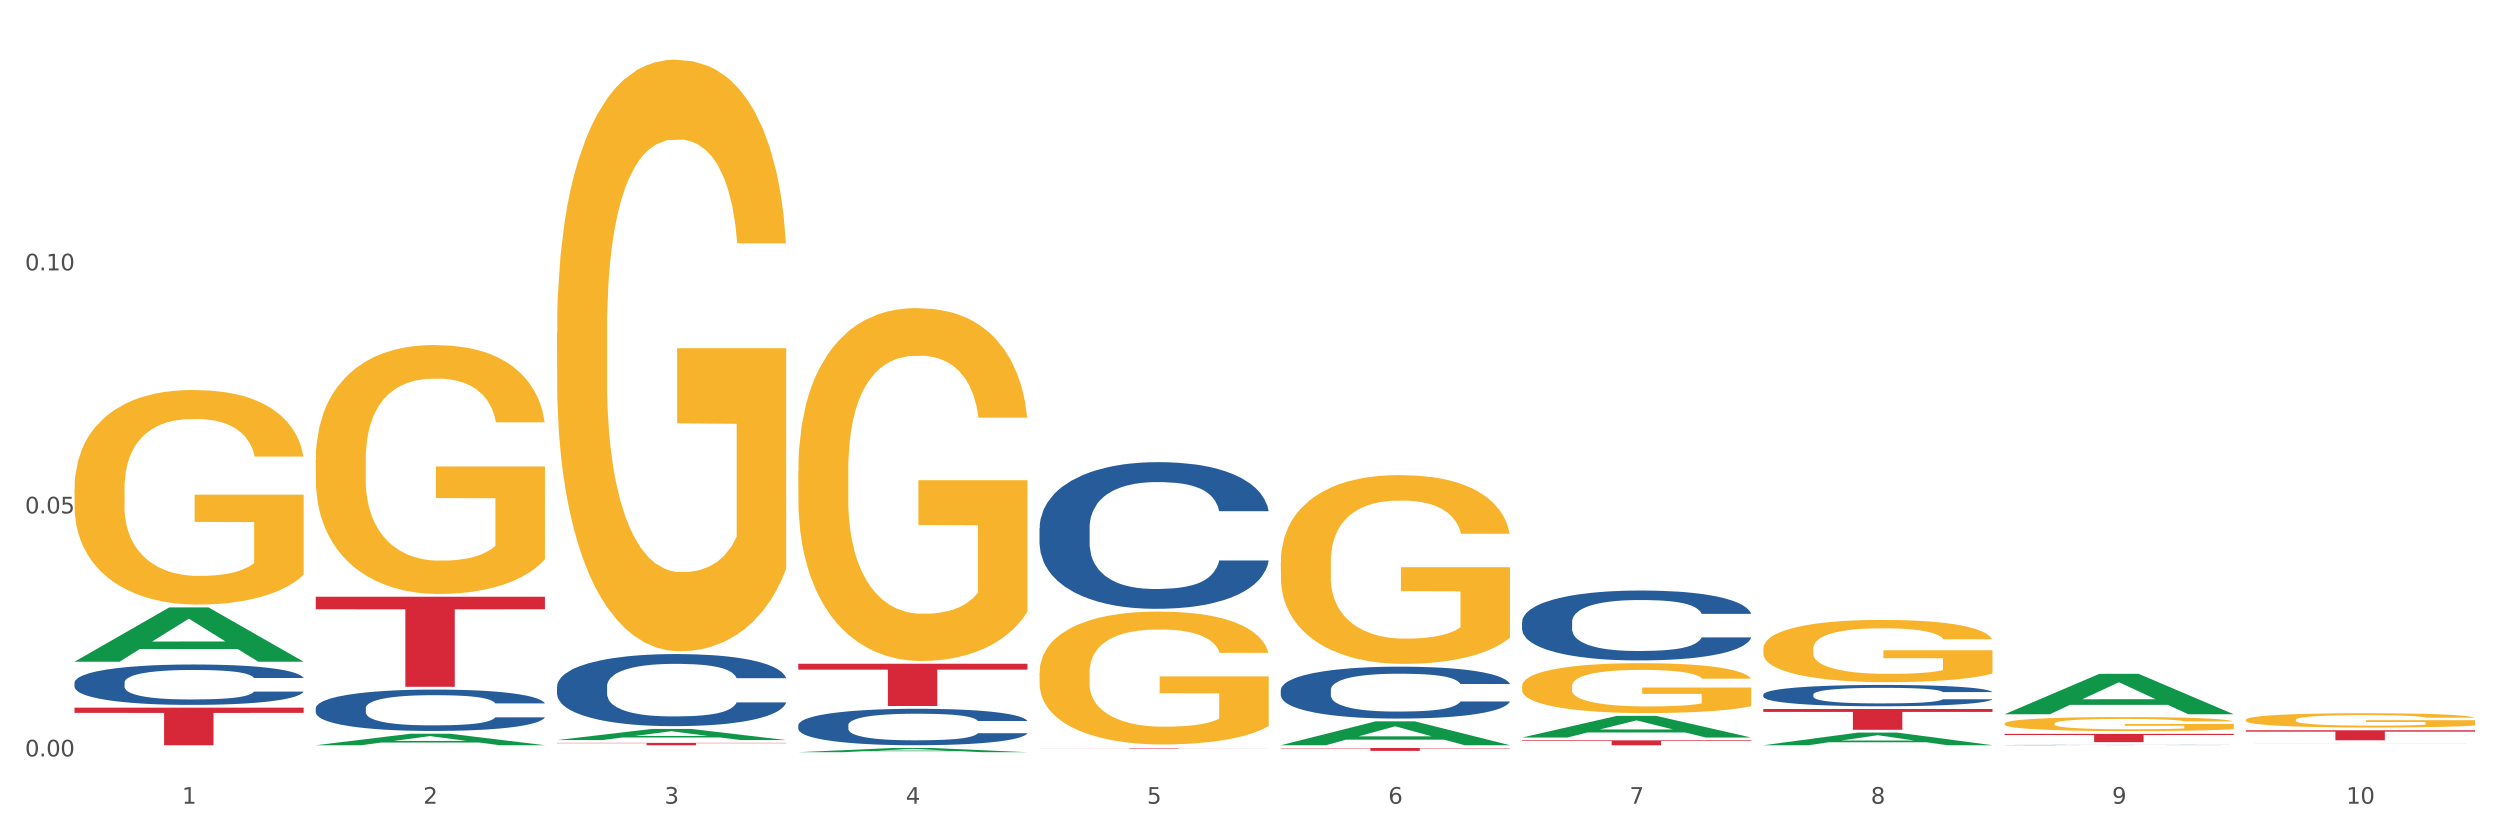 <?xml version="1.0" encoding="utf-8" standalone="no"?>
<!DOCTYPE svg PUBLIC "-//W3C//DTD SVG 1.1//EN"
  "http://www.w3.org/Graphics/SVG/1.1/DTD/svg11.dtd">
<svg xmlns:xlink="http://www.w3.org/1999/xlink" width="1080pt" height="360pt" viewBox="0 0 1080 360" xmlns="http://www.w3.org/2000/svg" version="1.1">
 <rect x="0" y="0" width="1080" height="360" fill="#333333" stroke="none"/>
 <defs>
  <style type="text/css">*{stroke-linejoin: round; stroke-linecap: butt}</style>
 </defs>
 <g id="figure_1">
  <g id="patch_1">
   <path d="M 0 360 
L 1080 360 
L 1080 0 
L 0 0 
z
" style="fill: #ffffff; stroke: #ffffff; stroke-linejoin: miter"/>
  </g>
  <g id="axes_1">
   <g id="matplotlib.axis_1">
    <g id="xtick_1">
     <g id="text_1">
      <!-- 1 -->
      <g style="fill: #4d4d4d" transform="translate(78.627 347.204) scale(0.096 -0.096)">
       <defs>
        <path id="DejaVuSans-31" d="M 794 531 
L 1825 531 
L 1825 4091 
L 703 3866 
L 703 4441 
L 1819 4666 
L 2450 4666 
L 2450 531 
L 3481 531 
L 3481 0 
L 794 0 
L 794 531 
z
" transform="scale(0.016)"/>
       </defs>
       <use xlink:href="#DejaVuSans-31"/>
      </g>
     </g>
    </g>
    <g id="xtick_2">
     <g id="text_2">
      <!-- 2 -->
      <g style="fill: #4d4d4d" transform="translate(182.851 347.204) scale(0.096 -0.096)">
       <defs>
        <path id="DejaVuSans-32" d="M 1228 531 
L 3431 531 
L 3431 0 
L 469 0 
L 469 531 
Q 828 903 1448 1529 
Q 2069 2156 2228 2338 
Q 2531 2678 2651 2914 
Q 2772 3150 2772 3378 
Q 2772 3750 2511 3984 
Q 2250 4219 1831 4219 
Q 1534 4219 1204 4116 
Q 875 4013 500 3803 
L 500 4441 
Q 881 4594 1212 4672 
Q 1544 4750 1819 4750 
Q 2544 4750 2975 4387 
Q 3406 4025 3406 3419 
Q 3406 3131 3298 2873 
Q 3191 2616 2906 2266 
Q 2828 2175 2409 1742 
Q 1991 1309 1228 531 
z
" transform="scale(0.016)"/>
       </defs>
       <use xlink:href="#DejaVuSans-32"/>
      </g>
     </g>
    </g>
    <g id="xtick_3">
     <g id="text_3">
      <!-- 3 -->
      <g style="fill: #4d4d4d" transform="translate(287.074 347.204) scale(0.096 -0.096)">
       <defs>
        <path id="DejaVuSans-33" d="M 2597 2516 
Q 3050 2419 3304 2112 
Q 3559 1806 3559 1356 
Q 3559 666 3084 287 
Q 2609 -91 1734 -91 
Q 1441 -91 1130 -33 
Q 819 25 488 141 
L 488 750 
Q 750 597 1062 519 
Q 1375 441 1716 441 
Q 2309 441 2620 675 
Q 2931 909 2931 1356 
Q 2931 1769 2642 2001 
Q 2353 2234 1838 2234 
L 1294 2234 
L 1294 2753 
L 1863 2753 
Q 2328 2753 2575 2939 
Q 2822 3125 2822 3475 
Q 2822 3834 2567 4026 
Q 2313 4219 1838 4219 
Q 1578 4219 1281 4162 
Q 984 4106 628 3988 
L 628 4550 
Q 988 4650 1302 4700 
Q 1616 4750 1894 4750 
Q 2613 4750 3031 4423 
Q 3450 4097 3450 3541 
Q 3450 3153 3228 2886 
Q 3006 2619 2597 2516 
z
" transform="scale(0.016)"/>
       </defs>
       <use xlink:href="#DejaVuSans-33"/>
      </g>
     </g>
    </g>
    <g id="xtick_4">
     <g id="text_4">
      <!-- 4 -->
      <g style="fill: #4d4d4d" transform="translate(391.298 347.204) scale(0.096 -0.096)">
       <defs>
        <path id="DejaVuSans-34" d="M 2419 4116 
L 825 1625 
L 2419 1625 
L 2419 4116 
z
M 2253 4666 
L 3047 4666 
L 3047 1625 
L 3713 1625 
L 3713 1100 
L 3047 1100 
L 3047 0 
L 2419 0 
L 2419 1100 
L 313 1100 
L 313 1709 
L 2253 4666 
z
" transform="scale(0.016)"/>
       </defs>
       <use xlink:href="#DejaVuSans-34"/>
      </g>
     </g>
    </g>
    <g id="xtick_5">
     <g id="text_5">
      <!-- 5 -->
      <g style="fill: #4d4d4d" transform="translate(495.522 347.204) scale(0.096 -0.096)">
       <defs>
        <path id="DejaVuSans-35" d="M 691 4666 
L 3169 4666 
L 3169 4134 
L 1269 4134 
L 1269 2991 
Q 1406 3038 1543 3061 
Q 1681 3084 1819 3084 
Q 2600 3084 3056 2656 
Q 3513 2228 3513 1497 
Q 3513 744 3044 326 
Q 2575 -91 1722 -91 
Q 1428 -91 1123 -41 
Q 819 9 494 109 
L 494 744 
Q 775 591 1075 516 
Q 1375 441 1709 441 
Q 2250 441 2565 725 
Q 2881 1009 2881 1497 
Q 2881 1984 2565 2268 
Q 2250 2553 1709 2553 
Q 1456 2553 1204 2497 
Q 953 2441 691 2322 
L 691 4666 
z
" transform="scale(0.016)"/>
       </defs>
       <use xlink:href="#DejaVuSans-35"/>
      </g>
     </g>
    </g>
    <g id="xtick_6">
     <g id="text_6">
      <!-- 6 -->
      <g style="fill: #4d4d4d" transform="translate(599.745 347.204) scale(0.096 -0.096)">
       <defs>
        <path id="DejaVuSans-36" d="M 2113 2584 
Q 1688 2584 1439 2293 
Q 1191 2003 1191 1497 
Q 1191 994 1439 701 
Q 1688 409 2113 409 
Q 2538 409 2786 701 
Q 3034 994 3034 1497 
Q 3034 2003 2786 2293 
Q 2538 2584 2113 2584 
z
M 3366 4563 
L 3366 3988 
Q 3128 4100 2886 4159 
Q 2644 4219 2406 4219 
Q 1781 4219 1451 3797 
Q 1122 3375 1075 2522 
Q 1259 2794 1537 2939 
Q 1816 3084 2150 3084 
Q 2853 3084 3261 2657 
Q 3669 2231 3669 1497 
Q 3669 778 3244 343 
Q 2819 -91 2113 -91 
Q 1303 -91 875 529 
Q 447 1150 447 2328 
Q 447 3434 972 4092 
Q 1497 4750 2381 4750 
Q 2619 4750 2861 4703 
Q 3103 4656 3366 4563 
z
" transform="scale(0.016)"/>
       </defs>
       <use xlink:href="#DejaVuSans-36"/>
      </g>
     </g>
    </g>
    <g id="xtick_7">
     <g id="text_7">
      <!-- 7 -->
      <g style="fill: #4d4d4d" transform="translate(703.969 347.204) scale(0.096 -0.096)">
       <defs>
        <path id="DejaVuSans-37" d="M 525 4666 
L 3525 4666 
L 3525 4397 
L 1831 0 
L 1172 0 
L 2766 4134 
L 525 4134 
L 525 4666 
z
" transform="scale(0.016)"/>
       </defs>
       <use xlink:href="#DejaVuSans-37"/>
      </g>
     </g>
    </g>
    <g id="xtick_8">
     <g id="text_8">
      <!-- 8 -->
      <g style="fill: #4d4d4d" transform="translate(808.193 347.204) scale(0.096 -0.096)">
       <defs>
        <path id="DejaVuSans-38" d="M 2034 2216 
Q 1584 2216 1326 1975 
Q 1069 1734 1069 1313 
Q 1069 891 1326 650 
Q 1584 409 2034 409 
Q 2484 409 2743 651 
Q 3003 894 3003 1313 
Q 3003 1734 2745 1975 
Q 2488 2216 2034 2216 
z
M 1403 2484 
Q 997 2584 770 2862 
Q 544 3141 544 3541 
Q 544 4100 942 4425 
Q 1341 4750 2034 4750 
Q 2731 4750 3128 4425 
Q 3525 4100 3525 3541 
Q 3525 3141 3298 2862 
Q 3072 2584 2669 2484 
Q 3125 2378 3379 2068 
Q 3634 1759 3634 1313 
Q 3634 634 3220 271 
Q 2806 -91 2034 -91 
Q 1263 -91 848 271 
Q 434 634 434 1313 
Q 434 1759 690 2068 
Q 947 2378 1403 2484 
z
M 1172 3481 
Q 1172 3119 1398 2916 
Q 1625 2713 2034 2713 
Q 2441 2713 2670 2916 
Q 2900 3119 2900 3481 
Q 2900 3844 2670 4047 
Q 2441 4250 2034 4250 
Q 1625 4250 1398 4047 
Q 1172 3844 1172 3481 
z
" transform="scale(0.016)"/>
       </defs>
       <use xlink:href="#DejaVuSans-38"/>
      </g>
     </g>
    </g>
    <g id="xtick_9">
     <g id="text_9">
      <!-- 9 -->
      <g style="fill: #4d4d4d" transform="translate(912.416 347.204) scale(0.096 -0.096)">
       <defs>
        <path id="DejaVuSans-39" d="M 703 97 
L 703 672 
Q 941 559 1184 500 
Q 1428 441 1663 441 
Q 2288 441 2617 861 
Q 2947 1281 2994 2138 
Q 2813 1869 2534 1725 
Q 2256 1581 1919 1581 
Q 1219 1581 811 2004 
Q 403 2428 403 3163 
Q 403 3881 828 4315 
Q 1253 4750 1959 4750 
Q 2769 4750 3195 4129 
Q 3622 3509 3622 2328 
Q 3622 1225 3098 567 
Q 2575 -91 1691 -91 
Q 1453 -91 1209 -44 
Q 966 3 703 97 
z
M 1959 2075 
Q 2384 2075 2632 2365 
Q 2881 2656 2881 3163 
Q 2881 3666 2632 3958 
Q 2384 4250 1959 4250 
Q 1534 4250 1286 3958 
Q 1038 3666 1038 3163 
Q 1038 2656 1286 2365 
Q 1534 2075 1959 2075 
z
" transform="scale(0.016)"/>
       </defs>
       <use xlink:href="#DejaVuSans-39"/>
      </g>
     </g>
    </g>
    <g id="xtick_10">
     <g id="text_10">
      <!-- 10 -->
      <g style="fill: #4d4d4d" transform="translate(1013.586 347.204) scale(0.096 -0.096)">
       <defs>
        <path id="DejaVuSans-30" d="M 2034 4250 
Q 1547 4250 1301 3770 
Q 1056 3291 1056 2328 
Q 1056 1369 1301 889 
Q 1547 409 2034 409 
Q 2525 409 2770 889 
Q 3016 1369 3016 2328 
Q 3016 3291 2770 3770 
Q 2525 4250 2034 4250 
z
M 2034 4750 
Q 2819 4750 3233 4129 
Q 3647 3509 3647 2328 
Q 3647 1150 3233 529 
Q 2819 -91 2034 -91 
Q 1250 -91 836 529 
Q 422 1150 422 2328 
Q 422 3509 836 4129 
Q 1250 4750 2034 4750 
z
" transform="scale(0.016)"/>
       </defs>
       <use xlink:href="#DejaVuSans-31"/>
       <use xlink:href="#DejaVuSans-30" transform="translate(63.623 0)"/>
      </g>
     </g>
    </g>
    <g id="xtick_11"/>
    <g id="xtick_12"/>
    <g id="xtick_13"/>
    <g id="xtick_14"/>
    <g id="xtick_15"/>
    <g id="xtick_16"/>
    <g id="xtick_17"/>
    <g id="xtick_18"/>
    <g id="xtick_19"/>
   </g>
   <g id="matplotlib.axis_2">
    <g id="ytick_1">
     <g id="text_11">
      <!-- 0.00 -->
      <g style="fill: #4d4d4d" transform="translate(10.8 326.778) scale(0.096 -0.096)">
       <defs>
        <path id="DejaVuSans-2e" d="M 684 794 
L 1344 794 
L 1344 0 
L 684 0 
L 684 794 
z
" transform="scale(0.016)"/>
       </defs>
       <use xlink:href="#DejaVuSans-30"/>
       <use xlink:href="#DejaVuSans-2e" transform="translate(63.623 0)"/>
       <use xlink:href="#DejaVuSans-30" transform="translate(95.41 0)"/>
       <use xlink:href="#DejaVuSans-30" transform="translate(159.033 0)"/>
      </g>
     </g>
    </g>
    <g id="ytick_2">
     <g id="text_12">
      <!-- 0.05 -->
      <g style="fill: #4d4d4d" transform="translate(10.8 221.791) scale(0.096 -0.096)">
       <use xlink:href="#DejaVuSans-30"/>
       <use xlink:href="#DejaVuSans-2e" transform="translate(63.623 0)"/>
       <use xlink:href="#DejaVuSans-30" transform="translate(95.41 0)"/>
       <use xlink:href="#DejaVuSans-35" transform="translate(159.033 0)"/>
      </g>
     </g>
    </g>
    <g id="ytick_3">
     <g id="text_13">
      <!-- 0.10 -->
      <g style="fill: #4d4d4d" transform="translate(10.8 116.804) scale(0.096 -0.096)">
       <use xlink:href="#DejaVuSans-30"/>
       <use xlink:href="#DejaVuSans-2e" transform="translate(63.623 0)"/>
       <use xlink:href="#DejaVuSans-31" transform="translate(95.41 0)"/>
       <use xlink:href="#DejaVuSans-30" transform="translate(159.033 0)"/>
      </g>
     </g>
    </g>
    <g id="ytick_4"/>
    <g id="ytick_5"/>
    <g id="ytick_6"/>
   </g>
   <g id="PolyCollection_1">
    <path d="M 32.175 285.825 
L 32.277 285.803 
L 73.107 262.404 
L 90.051 262.382 
L 131.187 285.87 
L 111.589 285.87 
L 102.709 280.4 
L 60.552 280.4 
L 60.246 280.488 
L 51.671 285.87 
L 32.175 285.87 
L 32.175 285.825 
L 65.86 277.136 
L 97.401 277.114 
L 81.783 267.389 
L 81.579 267.344 
L 81.375 267.411 
L 65.758 277.114 
L 65.86 277.136 
L 32.175 285.825 
z
" clip-path="url(#pa0b768bb69)" style="fill: #109648"/>
    <path d="M 761.74 306.299 
L 860.753 306.299 
L 860.753 307.547 
L 821.805 307.556 
L 821.805 315.285 
L 800.454 315.285 
L 800.454 307.556 
L 761.74 307.547 
L 761.74 306.307 
L 761.74 306.299 
z
" clip-path="url(#pa0b768bb69)" style="fill: #d62839"/>
    <path d="M 657.517 319.812 
L 756.529 319.812 
L 756.529 320.108 
L 717.581 320.11 
L 717.581 321.941 
L 696.23 321.941 
L 696.23 320.11 
L 657.517 320.108 
L 657.517 319.814 
L 657.517 319.812 
z
" clip-path="url(#pa0b768bb69)" style="fill: #d62839"/>
    <path d="M 553.293 323.13 
L 652.306 323.13 
L 652.306 323.303 
L 613.358 323.304 
L 613.358 324.372 
L 592.006 324.372 
L 592.006 323.304 
L 553.293 323.303 
L 553.293 323.132 
L 553.293 323.13 
z
" clip-path="url(#pa0b768bb69)" style="fill: #d62839"/>
    <path d="M 449.069 323.13 
L 548.082 323.13 
L 548.082 323.158 
L 509.134 323.159 
L 509.134 323.331 
L 487.783 323.331 
L 487.783 323.159 
L 449.069 323.158 
L 449.069 323.131 
L 449.069 323.13 
z
" clip-path="url(#pa0b768bb69)" style="fill: #d62839"/>
    <path d="M 344.846 286.743 
L 443.858 286.743 
L 443.858 289.281 
L 404.91 289.298 
L 404.91 305.006 
L 383.559 305.006 
L 383.559 289.298 
L 344.846 289.281 
L 344.846 286.76 
L 344.846 286.743 
z
" clip-path="url(#pa0b768bb69)" style="fill: #d62839"/>
    <path d="M 240.622 320.908 
L 339.635 320.908 
L 339.635 321.052 
L 300.687 321.053 
L 300.687 321.941 
L 279.336 321.941 
L 279.336 321.053 
L 240.622 321.052 
L 240.622 320.909 
L 240.622 320.908 
z
" clip-path="url(#pa0b768bb69)" style="fill: #d62839"/>
    <path d="M 136.399 257.794 
L 235.411 257.794 
L 235.411 263.201 
L 196.463 263.238 
L 196.463 296.702 
L 175.112 296.702 
L 175.112 263.238 
L 136.399 263.201 
L 136.399 257.831 
L 136.399 257.794 
z
" clip-path="url(#pa0b768bb69)" style="fill: #d62839"/>
    <path d="M 32.175 305.708 
L 131.187 305.708 
L 131.187 307.964 
L 92.239 307.979 
L 92.239 321.941 
L 70.888 321.941 
L 70.888 307.979 
L 32.175 307.964 
L 32.175 305.723 
L 32.175 305.708 
z
" clip-path="url(#pa0b768bb69)" style="fill: #d62839"/>
    <path d="M 32.175 211.319 
L 32.292 211.234 
L 32.292 208.186 
L 32.526 205.561 
L 33.695 199.21 
L 35.448 193.96 
L 36.734 191.166 
L 38.02 188.88 
L 39.54 186.594 
L 41.41 184.223 
L 44.8 180.751 
L 46.904 178.973 
L 49.476 177.11 
L 54.152 174.4 
L 57.542 172.876 
L 61.049 171.606 
L 66.777 170.082 
L 70.517 169.405 
L 74.492 168.897 
L 79.285 168.558 
L 82.909 168.473 
L 90.858 168.727 
L 97.638 169.489 
L 100.911 170.082 
L 105.119 171.098 
L 107.34 171.776 
L 110.964 173.13 
L 114.705 174.909 
L 117.277 176.433 
L 121.134 179.312 
L 124.057 182.191 
L 126.745 185.747 
L 128.148 188.203 
L 129.2 190.489 
L 130.135 193.114 
L 131.071 197.263 
L 110.029 197.263 
L 109.211 194.299 
L 107.925 191.505 
L 106.054 188.795 
L 104.418 187.102 
L 101.612 184.985 
L 99.041 183.63 
L 96.352 182.614 
L 93.079 181.767 
L 90.507 181.344 
L 86.883 181.005 
L 79.752 181.09 
L 74.96 181.767 
L 71.686 182.614 
L 69.582 183.376 
L 67.712 184.223 
L 65.608 185.408 
L 63.153 187.186 
L 61.399 188.795 
L 59.646 190.827 
L 58.243 192.86 
L 56.957 195.231 
L 55.905 197.771 
L 55.087 200.396 
L 54.386 203.613 
L 53.801 208.948 
L 53.801 220.549 
L 54.035 223.174 
L 54.619 226.645 
L 55.321 229.27 
L 56.49 232.403 
L 57.542 234.52 
L 59.529 237.568 
L 61.75 240.109 
L 63.504 241.717 
L 65.257 243.072 
L 68.296 244.935 
L 71.686 246.459 
L 74.609 247.391 
L 78.583 248.237 
L 81.272 248.576 
L 83.61 248.746 
L 89.338 248.746 
L 93.429 248.491 
L 97.988 247.899 
L 101.495 247.137 
L 104.418 246.205 
L 107.691 244.681 
L 109.795 243.242 
L 109.795 225.544 
L 84.078 225.46 
L 84.078 213.69 
L 131.187 213.69 
L 131.187 248.237 
L 129.2 250.016 
L 126.979 251.624 
L 124.641 253.064 
L 121.134 254.842 
L 116.926 256.536 
L 113.185 257.721 
L 109.211 258.737 
L 104.535 259.669 
L 98.456 260.515 
L 94.715 260.854 
L 90.039 261.108 
L 84.545 261.193 
L 79.752 261.023 
L 75.076 260.6 
L 70.167 259.838 
L 65.374 258.737 
L 61.75 257.636 
L 58.126 256.282 
L 54.269 254.503 
L 51.229 252.81 
L 48.891 251.286 
L 46.32 249.338 
L 43.514 246.798 
L 41.41 244.512 
L 39.54 242.141 
L 37.552 239.093 
L 36.15 236.468 
L 34.747 233.165 
L 33.928 230.71 
L 32.993 226.899 
L 32.292 221.565 
L 32.175 211.319 
z
" clip-path="url(#pa0b768bb69)" style="fill: #f7b32b"/>
    <path d="M 136.399 305.925 
L 136.516 305.909 
L 136.516 305.452 
L 136.867 304.831 
L 138.154 303.688 
L 139.793 302.823 
L 142.602 301.811 
L 144.123 301.386 
L 146.113 300.912 
L 150.209 300.145 
L 154.89 299.492 
L 158.167 299.133 
L 160.625 298.904 
L 166.126 298.496 
L 169.286 298.316 
L 172.563 298.169 
L 175.372 298.071 
L 180.053 297.957 
L 183.798 297.908 
L 188.129 297.892 
L 191.757 297.908 
L 196.555 297.973 
L 203.577 298.169 
L 206.269 298.284 
L 209.897 298.48 
L 213.642 298.741 
L 216.685 299.002 
L 220.196 299.378 
L 223.824 299.868 
L 227.336 300.488 
L 229.793 301.059 
L 231.783 301.664 
L 233.538 302.398 
L 234.826 303.198 
L 235.411 303.868 
L 213.993 303.868 
L 213.408 303.264 
L 212.238 302.611 
L 211.068 302.17 
L 209.78 301.811 
L 207.791 301.402 
L 206.035 301.141 
L 203.109 300.831 
L 200.417 300.635 
L 198.194 300.521 
L 195.502 300.423 
L 189.767 300.325 
L 185.671 300.325 
L 183.096 300.357 
L 179.936 300.439 
L 177.244 300.553 
L 174.084 300.749 
L 171.626 300.961 
L 169.169 301.239 
L 167.764 301.435 
L 165.658 301.794 
L 164.253 302.088 
L 162.381 302.594 
L 161.327 302.953 
L 159.455 303.884 
L 158.635 304.57 
L 158.284 305.043 
L 158.05 305.566 
L 158.05 308.113 
L 158.752 309.256 
L 159.338 309.746 
L 160.274 310.301 
L 162.029 311.019 
L 164.604 311.721 
L 167.296 312.228 
L 169.52 312.538 
L 171.626 312.766 
L 173.733 312.946 
L 176.308 313.109 
L 178.415 313.207 
L 181.575 313.305 
L 185.32 313.354 
L 188.246 313.354 
L 194.214 313.273 
L 196.906 313.191 
L 199.481 313.077 
L 202.29 312.897 
L 204.514 312.701 
L 205.801 312.554 
L 207.908 312.244 
L 209.546 311.917 
L 210.951 311.542 
L 211.887 311.215 
L 212.94 310.725 
L 213.759 310.17 
L 213.993 309.876 
L 235.411 309.876 
L 234.943 310.464 
L 234.124 311.036 
L 232.485 311.803 
L 231.198 312.244 
L 229.208 312.783 
L 227.102 313.24 
L 224.176 313.746 
L 221.484 314.122 
L 218.675 314.448 
L 215.632 314.742 
L 210.131 315.15 
L 208.142 315.265 
L 203.928 315.461 
L 200.651 315.575 
L 195.853 315.689 
L 190.937 315.754 
L 185.788 315.771 
L 181.223 315.738 
L 176.191 315.64 
L 173.031 315.542 
L 169.52 315.395 
L 165.424 315.167 
L 161.561 314.889 
L 157.933 314.562 
L 154.539 314.187 
L 151.379 313.762 
L 147.283 313.06 
L 144.24 312.375 
L 142.016 311.738 
L 140.495 311.199 
L 138.973 310.513 
L 138.154 310.04 
L 136.867 308.897 
L 136.399 307.835 
L 136.399 305.925 
z
" clip-path="url(#pa0b768bb69)" style="fill: #255c99"/>
    <path d="M 240.622 296.552 
L 240.739 296.524 
L 240.739 295.727 
L 241.09 294.646 
L 242.378 292.655 
L 244.016 291.148 
L 246.825 289.384 
L 248.347 288.645 
L 250.336 287.82 
L 254.432 286.483 
L 259.114 285.345 
L 262.391 284.72 
L 264.849 284.321 
L 270.349 283.61 
L 273.509 283.297 
L 276.786 283.041 
L 279.595 282.871 
L 284.277 282.672 
L 288.022 282.586 
L 292.352 282.558 
L 295.98 282.586 
L 300.779 282.7 
L 307.801 283.041 
L 310.493 283.24 
L 314.121 283.582 
L 317.866 284.037 
L 320.909 284.492 
L 324.42 285.146 
L 328.048 286 
L 331.559 287.08 
L 334.017 288.076 
L 336.007 289.128 
L 337.762 290.408 
L 339.049 291.802 
L 339.635 292.968 
L 318.217 292.968 
L 317.632 291.916 
L 316.462 290.778 
L 315.291 290.01 
L 314.004 289.384 
L 312.014 288.673 
L 310.259 288.218 
L 307.333 287.678 
L 304.641 287.336 
L 302.417 287.137 
L 299.725 286.967 
L 293.991 286.796 
L 289.894 286.796 
L 287.32 286.853 
L 284.16 286.995 
L 281.468 287.194 
L 278.308 287.535 
L 275.85 287.905 
L 273.392 288.389 
L 271.988 288.73 
L 269.881 289.356 
L 268.477 289.868 
L 266.604 290.75 
L 265.551 291.375 
L 263.678 292.997 
L 262.859 294.191 
L 262.508 295.016 
L 262.274 295.926 
L 262.274 300.364 
L 262.976 302.355 
L 263.561 303.208 
L 264.498 304.175 
L 266.253 305.427 
L 268.828 306.65 
L 271.52 307.531 
L 273.743 308.072 
L 275.85 308.47 
L 277.957 308.783 
L 280.532 309.067 
L 282.638 309.238 
L 285.798 309.409 
L 289.543 309.494 
L 292.469 309.494 
L 298.438 309.352 
L 301.13 309.21 
L 303.705 309.01 
L 306.513 308.698 
L 308.737 308.356 
L 310.025 308.1 
L 312.131 307.56 
L 313.77 306.991 
L 315.174 306.337 
L 316.11 305.768 
L 317.164 304.915 
L 317.983 303.947 
L 318.217 303.435 
L 339.635 303.435 
L 339.167 304.459 
L 338.347 305.455 
L 336.709 306.792 
L 335.421 307.56 
L 333.432 308.498 
L 331.325 309.295 
L 328.399 310.177 
L 325.707 310.831 
L 322.899 311.4 
L 319.856 311.912 
L 314.355 312.623 
L 312.365 312.822 
L 308.152 313.163 
L 304.875 313.362 
L 300.077 313.561 
L 295.161 313.675 
L 290.011 313.704 
L 285.447 313.647 
L 280.414 313.476 
L 277.254 313.305 
L 273.743 313.049 
L 269.647 312.651 
L 265.785 312.168 
L 262.157 311.599 
L 258.763 310.945 
L 255.603 310.205 
L 251.507 308.982 
L 248.464 307.787 
L 246.24 306.678 
L 244.718 305.739 
L 243.197 304.545 
L 242.378 303.72 
L 241.09 301.729 
L 240.622 299.88 
L 240.622 296.552 
z
" clip-path="url(#pa0b768bb69)" style="fill: #255c99"/>
    <path d="M 344.846 313.27 
L 344.963 313.256 
L 344.963 312.853 
L 345.314 312.307 
L 346.601 311.3 
L 348.24 310.538 
L 351.049 309.647 
L 352.57 309.273 
L 354.56 308.856 
L 358.656 308.18 
L 363.338 307.605 
L 366.615 307.288 
L 369.072 307.087 
L 374.573 306.728 
L 377.733 306.569 
L 381.01 306.44 
L 383.819 306.354 
L 388.5 306.253 
L 392.245 306.21 
L 396.576 306.195 
L 400.204 306.21 
L 405.002 306.267 
L 412.025 306.44 
L 414.716 306.541 
L 418.344 306.713 
L 422.09 306.943 
L 425.133 307.173 
L 428.644 307.504 
L 432.272 307.935 
L 435.783 308.482 
L 438.241 308.985 
L 440.23 309.517 
L 441.986 310.164 
L 443.273 310.869 
L 443.858 311.458 
L 422.441 311.458 
L 421.856 310.926 
L 420.685 310.351 
L 419.515 309.963 
L 418.227 309.647 
L 416.238 309.287 
L 414.482 309.057 
L 411.556 308.784 
L 408.865 308.611 
L 406.641 308.511 
L 403.949 308.424 
L 398.214 308.338 
L 394.118 308.338 
L 391.543 308.367 
L 388.383 308.439 
L 385.691 308.539 
L 382.531 308.712 
L 380.074 308.899 
L 377.616 309.143 
L 376.211 309.316 
L 374.105 309.632 
L 372.7 309.891 
L 370.828 310.337 
L 369.775 310.653 
L 367.902 311.473 
L 367.083 312.077 
L 366.732 312.494 
L 366.498 312.954 
L 366.498 315.197 
L 367.2 316.204 
L 367.785 316.635 
L 368.721 317.124 
L 370.477 317.757 
L 373.052 318.375 
L 375.743 318.821 
L 377.967 319.094 
L 380.074 319.295 
L 382.18 319.453 
L 384.755 319.597 
L 386.862 319.683 
L 390.022 319.77 
L 393.767 319.813 
L 396.693 319.813 
L 402.662 319.741 
L 405.353 319.669 
L 407.928 319.568 
L 410.737 319.41 
L 412.961 319.238 
L 414.248 319.108 
L 416.355 318.835 
L 417.993 318.547 
L 419.398 318.217 
L 420.334 317.929 
L 421.387 317.498 
L 422.207 317.009 
L 422.441 316.75 
L 443.858 316.75 
L 443.39 317.268 
L 442.571 317.771 
L 440.932 318.447 
L 439.645 318.835 
L 437.655 319.31 
L 435.549 319.712 
L 432.623 320.158 
L 429.931 320.489 
L 427.122 320.776 
L 424.079 321.035 
L 418.579 321.395 
L 416.589 321.495 
L 412.376 321.668 
L 409.099 321.768 
L 404.3 321.869 
L 399.385 321.927 
L 394.235 321.941 
L 389.671 321.912 
L 384.638 321.826 
L 381.478 321.74 
L 377.967 321.61 
L 373.871 321.409 
L 370.009 321.164 
L 366.38 320.877 
L 362.986 320.546 
L 359.826 320.172 
L 355.73 319.554 
L 352.687 318.95 
L 350.464 318.389 
L 348.942 317.915 
L 347.421 317.311 
L 346.601 316.894 
L 345.314 315.887 
L 344.846 314.953 
L 344.846 313.27 
z
" clip-path="url(#pa0b768bb69)" style="fill: #255c99"/>
    <path d="M 865.964 317.038 
L 964.976 317.038 
L 964.976 317.532 
L 926.028 317.536 
L 926.028 320.596 
L 904.677 320.596 
L 904.677 317.536 
L 865.964 317.532 
L 865.964 317.041 
L 865.964 317.038 
z
" clip-path="url(#pa0b768bb69)" style="fill: #d62839"/>
    <path d="M 449.069 228.117 
L 449.187 228.059 
L 449.187 226.439 
L 449.538 224.24 
L 450.825 220.189 
L 452.464 217.122 
L 455.272 213.534 
L 456.794 212.03 
L 458.783 210.352 
L 462.88 207.632 
L 467.561 205.317 
L 470.838 204.044 
L 473.296 203.234 
L 478.797 201.787 
L 481.957 201.151 
L 485.234 200.63 
L 488.042 200.283 
L 492.724 199.878 
L 496.469 199.704 
L 500.799 199.646 
L 504.427 199.704 
L 509.226 199.935 
L 516.248 200.63 
L 518.94 201.035 
L 522.568 201.729 
L 526.313 202.655 
L 529.356 203.581 
L 532.867 204.912 
L 536.495 206.648 
L 540.006 208.847 
L 542.464 210.872 
L 544.454 213.013 
L 546.209 215.617 
L 547.497 218.453 
L 548.082 220.826 
L 526.664 220.826 
L 526.079 218.684 
L 524.909 216.37 
L 523.738 214.807 
L 522.451 213.534 
L 520.461 212.088 
L 518.706 211.162 
L 515.78 210.062 
L 513.088 209.368 
L 510.864 208.963 
L 508.173 208.616 
L 502.438 208.268 
L 498.342 208.268 
L 495.767 208.384 
L 492.607 208.673 
L 489.915 209.078 
L 486.755 209.773 
L 484.297 210.525 
L 481.84 211.509 
L 480.435 212.203 
L 478.328 213.476 
L 476.924 214.518 
L 475.051 216.312 
L 473.998 217.585 
L 472.126 220.883 
L 471.306 223.314 
L 470.955 224.992 
L 470.721 226.844 
L 470.721 235.871 
L 471.423 239.922 
L 472.009 241.658 
L 472.945 243.625 
L 474.7 246.171 
L 477.275 248.66 
L 479.967 250.454 
L 482.191 251.553 
L 484.297 252.363 
L 486.404 253 
L 488.979 253.579 
L 491.085 253.926 
L 494.245 254.273 
L 497.991 254.447 
L 500.916 254.447 
L 506.885 254.157 
L 509.577 253.868 
L 512.152 253.463 
L 514.961 252.826 
L 517.184 252.132 
L 518.472 251.611 
L 520.578 250.512 
L 522.217 249.354 
L 523.621 248.023 
L 524.558 246.866 
L 525.611 245.13 
L 526.43 243.162 
L 526.664 242.121 
L 548.082 242.121 
L 547.614 244.204 
L 546.795 246.229 
L 545.156 248.949 
L 543.869 250.512 
L 541.879 252.421 
L 539.772 254.041 
L 536.846 255.835 
L 534.155 257.166 
L 531.346 258.324 
L 528.303 259.365 
L 522.802 260.812 
L 520.813 261.217 
L 516.599 261.911 
L 513.322 262.317 
L 508.524 262.722 
L 503.608 262.953 
L 498.459 263.011 
L 493.894 262.895 
L 488.862 262.548 
L 485.702 262.201 
L 482.191 261.68 
L 478.094 260.87 
L 474.232 259.886 
L 470.604 258.729 
L 467.21 257.398 
L 464.05 255.893 
L 459.954 253.405 
L 456.911 250.974 
L 454.687 248.718 
L 453.166 246.808 
L 451.644 244.378 
L 450.825 242.699 
L 449.538 238.649 
L 449.069 234.887 
L 449.069 228.117 
z
" clip-path="url(#pa0b768bb69)" style="fill: #255c99"/>
    <path d="M 657.517 268.678 
L 657.634 268.65 
L 657.634 267.878 
L 657.985 266.83 
L 659.272 264.899 
L 660.911 263.438 
L 663.72 261.728 
L 665.241 261.011 
L 667.231 260.211 
L 671.327 258.915 
L 676.008 257.811 
L 679.285 257.205 
L 681.743 256.818 
L 687.244 256.129 
L 690.404 255.826 
L 693.681 255.577 
L 696.49 255.412 
L 701.171 255.219 
L 704.916 255.136 
L 709.247 255.109 
L 712.875 255.136 
L 717.673 255.246 
L 724.695 255.577 
L 727.387 255.77 
L 731.015 256.101 
L 734.76 256.543 
L 737.803 256.984 
L 741.314 257.618 
L 744.943 258.446 
L 748.454 259.494 
L 750.911 260.459 
L 752.901 261.479 
L 754.657 262.72 
L 755.944 264.072 
L 756.529 265.203 
L 735.112 265.203 
L 734.526 264.182 
L 733.356 263.079 
L 732.186 262.334 
L 730.898 261.728 
L 728.909 261.038 
L 727.153 260.597 
L 724.227 260.073 
L 721.535 259.742 
L 719.312 259.549 
L 716.62 259.383 
L 710.885 259.218 
L 706.789 259.218 
L 704.214 259.273 
L 701.054 259.411 
L 698.362 259.604 
L 695.202 259.935 
L 692.745 260.293 
L 690.287 260.762 
L 688.882 261.093 
L 686.776 261.7 
L 685.371 262.196 
L 683.499 263.051 
L 682.445 263.658 
L 680.573 265.23 
L 679.754 266.389 
L 679.402 267.188 
L 679.168 268.071 
L 679.168 272.373 
L 679.871 274.304 
L 680.456 275.131 
L 681.392 276.069 
L 683.148 277.282 
L 685.722 278.468 
L 688.414 279.323 
L 690.638 279.847 
L 692.745 280.233 
L 694.851 280.537 
L 697.426 280.813 
L 699.533 280.978 
L 702.693 281.143 
L 706.438 281.226 
L 709.364 281.226 
L 715.332 281.088 
L 718.024 280.95 
L 720.599 280.757 
L 723.408 280.454 
L 725.632 280.123 
L 726.919 279.875 
L 729.026 279.351 
L 730.664 278.799 
L 732.069 278.165 
L 733.005 277.613 
L 734.058 276.786 
L 734.877 275.848 
L 735.112 275.352 
L 756.529 275.352 
L 756.061 276.345 
L 755.242 277.31 
L 753.603 278.606 
L 752.316 279.351 
L 750.326 280.261 
L 748.22 281.033 
L 745.294 281.888 
L 742.602 282.522 
L 739.793 283.074 
L 736.75 283.57 
L 731.249 284.26 
L 729.26 284.453 
L 725.046 284.784 
L 721.769 284.977 
L 716.971 285.17 
L 712.055 285.28 
L 706.906 285.308 
L 702.341 285.253 
L 697.309 285.087 
L 694.149 284.922 
L 690.638 284.674 
L 686.542 284.287 
L 682.679 283.819 
L 679.051 283.267 
L 675.657 282.633 
L 672.497 281.916 
L 668.401 280.73 
L 665.358 279.571 
L 663.134 278.496 
L 661.613 277.586 
L 660.091 276.427 
L 659.272 275.628 
L 657.985 273.697 
L 657.517 271.904 
L 657.517 268.678 
z
" clip-path="url(#pa0b768bb69)" style="fill: #255c99"/>
    <path d="M 761.74 300.034 
L 761.857 300.026 
L 761.857 299.79 
L 762.208 299.47 
L 763.496 298.881 
L 765.134 298.435 
L 767.943 297.913 
L 769.465 297.694 
L 771.454 297.45 
L 775.551 297.055 
L 780.232 296.718 
L 783.509 296.533 
L 785.967 296.415 
L 791.467 296.205 
L 794.627 296.112 
L 797.904 296.036 
L 800.713 295.986 
L 805.395 295.927 
L 809.14 295.902 
L 813.47 295.893 
L 817.098 295.902 
L 821.897 295.935 
L 828.919 296.036 
L 831.611 296.095 
L 835.239 296.196 
L 838.984 296.331 
L 842.027 296.466 
L 845.538 296.659 
L 849.166 296.912 
L 852.677 297.232 
L 855.135 297.526 
L 857.125 297.837 
L 858.88 298.216 
L 860.168 298.629 
L 860.753 298.974 
L 839.335 298.974 
L 838.75 298.662 
L 837.58 298.326 
L 836.409 298.098 
L 835.122 297.913 
L 833.132 297.703 
L 831.377 297.568 
L 828.451 297.408 
L 825.759 297.307 
L 823.535 297.248 
L 820.843 297.198 
L 815.109 297.147 
L 811.012 297.147 
L 808.438 297.164 
L 805.278 297.206 
L 802.586 297.265 
L 799.426 297.366 
L 796.968 297.476 
L 794.51 297.619 
L 793.106 297.72 
L 790.999 297.905 
L 789.595 298.056 
L 787.722 298.317 
L 786.669 298.502 
L 784.796 298.982 
L 783.977 299.336 
L 783.626 299.58 
L 783.392 299.849 
L 783.392 301.162 
L 784.094 301.751 
L 784.679 302.004 
L 785.616 302.29 
L 787.371 302.66 
L 789.946 303.022 
L 792.638 303.283 
L 794.862 303.443 
L 796.968 303.561 
L 799.075 303.653 
L 801.65 303.737 
L 803.756 303.788 
L 806.916 303.838 
L 810.661 303.864 
L 813.587 303.864 
L 819.556 303.821 
L 822.248 303.779 
L 824.823 303.72 
L 827.632 303.628 
L 829.855 303.527 
L 831.143 303.451 
L 833.249 303.291 
L 834.888 303.123 
L 836.292 302.929 
L 837.229 302.761 
L 838.282 302.508 
L 839.101 302.222 
L 839.335 302.071 
L 860.753 302.071 
L 860.285 302.374 
L 859.465 302.668 
L 857.827 303.064 
L 856.539 303.291 
L 854.55 303.569 
L 852.443 303.805 
L 849.517 304.066 
L 846.825 304.259 
L 844.017 304.427 
L 840.974 304.579 
L 835.473 304.789 
L 833.483 304.848 
L 829.27 304.949 
L 825.993 305.008 
L 821.195 305.067 
L 816.279 305.101 
L 811.13 305.109 
L 806.565 305.092 
L 801.533 305.042 
L 798.373 304.991 
L 794.862 304.916 
L 790.765 304.798 
L 786.903 304.655 
L 783.275 304.486 
L 779.881 304.293 
L 776.721 304.074 
L 772.625 303.712 
L 769.582 303.359 
L 767.358 303.03 
L 765.837 302.753 
L 764.315 302.399 
L 763.496 302.155 
L 762.208 301.566 
L 761.74 301.019 
L 761.74 300.034 
z
" clip-path="url(#pa0b768bb69)" style="fill: #255c99"/>
    <path d="M 865.964 321.855 
L 866.081 321.855 
L 866.081 321.851 
L 866.432 321.846 
L 867.719 321.836 
L 869.358 321.828 
L 872.167 321.819 
L 873.688 321.816 
L 875.678 321.812 
L 879.774 321.805 
L 884.456 321.799 
L 887.733 321.796 
L 890.19 321.794 
L 895.691 321.791 
L 898.851 321.789 
L 902.128 321.788 
L 904.937 321.787 
L 909.618 321.786 
L 913.364 321.785 
L 917.694 321.785 
L 921.322 321.785 
L 926.12 321.786 
L 933.143 321.788 
L 935.834 321.789 
L 939.463 321.79 
L 943.208 321.793 
L 946.251 321.795 
L 949.762 321.798 
L 953.39 321.802 
L 956.901 321.808 
L 959.359 321.813 
L 961.348 321.818 
L 963.104 321.825 
L 964.391 321.831 
L 964.976 321.837 
L 943.559 321.837 
L 942.974 321.832 
L 941.803 321.826 
L 940.633 321.823 
L 939.346 321.819 
L 937.356 321.816 
L 935.6 321.814 
L 932.674 321.811 
L 929.983 321.809 
L 927.759 321.808 
L 925.067 321.807 
L 919.332 321.806 
L 915.236 321.806 
L 912.661 321.807 
L 909.501 321.807 
L 906.81 321.808 
L 903.65 321.81 
L 901.192 321.812 
L 898.734 321.814 
L 897.33 321.816 
L 895.223 321.819 
L 893.819 321.822 
L 891.946 321.826 
L 890.893 321.829 
L 889.02 321.837 
L 888.201 321.843 
L 887.85 321.848 
L 887.616 321.852 
L 887.616 321.874 
L 888.318 321.884 
L 888.903 321.888 
L 889.839 321.893 
L 891.595 321.9 
L 894.17 321.906 
L 896.861 321.91 
L 899.085 321.913 
L 901.192 321.915 
L 903.298 321.916 
L 905.873 321.918 
L 907.98 321.919 
L 911.14 321.919 
L 914.885 321.92 
L 917.811 321.92 
L 923.78 321.919 
L 926.472 321.918 
L 929.046 321.917 
L 931.855 321.916 
L 934.079 321.914 
L 935.366 321.913 
L 937.473 321.91 
L 939.111 321.907 
L 940.516 321.904 
L 941.452 321.901 
L 942.505 321.897 
L 943.325 321.892 
L 943.559 321.89 
L 964.976 321.89 
L 964.508 321.895 
L 963.689 321.9 
L 962.05 321.906 
L 960.763 321.91 
L 958.773 321.915 
L 956.667 321.919 
L 953.741 321.923 
L 951.049 321.927 
L 948.24 321.929 
L 945.197 321.932 
L 939.697 321.936 
L 937.707 321.937 
L 933.494 321.938 
L 930.217 321.939 
L 925.418 321.94 
L 920.503 321.941 
L 915.353 321.941 
L 910.789 321.941 
L 905.756 321.94 
L 902.596 321.939 
L 899.085 321.938 
L 894.989 321.936 
L 891.127 321.933 
L 887.499 321.93 
L 884.105 321.927 
L 880.945 321.923 
L 876.848 321.917 
L 873.805 321.911 
L 871.582 321.906 
L 870.06 321.901 
L 868.539 321.895 
L 867.719 321.891 
L 866.432 321.881 
L 865.964 321.872 
L 865.964 321.855 
z
" clip-path="url(#pa0b768bb69)" style="fill: #255c99"/>
    <path d="M 970.188 310.967 
L 970.304 310.961 
L 970.304 310.758 
L 970.538 310.583 
L 971.707 310.159 
L 973.461 309.809 
L 974.747 309.623 
L 976.032 309.47 
L 977.552 309.318 
L 979.422 309.159 
L 982.813 308.928 
L 984.917 308.809 
L 987.488 308.685 
L 992.164 308.504 
L 995.554 308.403 
L 999.061 308.318 
L 1004.789 308.216 
L 1008.53 308.171 
L 1012.505 308.137 
L 1017.297 308.114 
L 1020.921 308.109 
L 1028.87 308.126 
L 1035.65 308.177 
L 1038.923 308.216 
L 1043.132 308.284 
L 1045.353 308.329 
L 1048.977 308.419 
L 1052.717 308.538 
L 1055.289 308.64 
L 1059.147 308.832 
L 1062.069 309.024 
L 1064.758 309.261 
L 1066.161 309.425 
L 1067.213 309.577 
L 1068.148 309.753 
L 1069.083 310.029 
L 1048.041 310.029 
L 1047.223 309.832 
L 1045.937 309.645 
L 1044.067 309.465 
L 1042.43 309.352 
L 1039.625 309.21 
L 1037.053 309.12 
L 1034.364 309.052 
L 1031.091 308.996 
L 1028.52 308.967 
L 1024.896 308.945 
L 1017.765 308.95 
L 1012.972 308.996 
L 1009.699 309.052 
L 1007.595 309.103 
L 1005.724 309.159 
L 1003.62 309.239 
L 1001.165 309.357 
L 999.412 309.465 
L 997.659 309.6 
L 996.256 309.736 
L 994.97 309.894 
L 993.918 310.063 
L 993.1 310.238 
L 992.398 310.453 
L 991.814 310.809 
L 991.814 311.583 
L 992.047 311.758 
L 992.632 311.99 
L 993.333 312.165 
L 994.502 312.374 
L 995.554 312.515 
L 997.542 312.718 
L 999.763 312.888 
L 1001.516 312.995 
L 1003.27 313.085 
L 1006.309 313.21 
L 1009.699 313.311 
L 1012.621 313.374 
L 1016.596 313.43 
L 1019.285 313.453 
L 1021.623 313.464 
L 1027.351 313.464 
L 1031.442 313.447 
L 1036.001 313.407 
L 1039.508 313.357 
L 1042.43 313.294 
L 1045.704 313.193 
L 1047.808 313.097 
L 1047.808 311.916 
L 1022.09 311.91 
L 1022.09 311.125 
L 1069.2 311.125 
L 1069.2 313.43 
L 1067.213 313.549 
L 1064.992 313.656 
L 1062.654 313.752 
L 1059.147 313.871 
L 1054.938 313.984 
L 1051.198 314.063 
L 1047.223 314.13 
L 1042.547 314.193 
L 1036.469 314.249 
L 1032.728 314.272 
L 1028.052 314.289 
L 1022.558 314.294 
L 1017.765 314.283 
L 1013.089 314.255 
L 1008.179 314.204 
L 1003.387 314.13 
L 999.763 314.057 
L 996.139 313.967 
L 992.281 313.848 
L 989.242 313.735 
L 986.904 313.633 
L 984.332 313.503 
L 981.527 313.334 
L 979.422 313.181 
L 977.552 313.023 
L 975.565 312.82 
L 974.162 312.645 
L 972.759 312.425 
L 971.941 312.261 
L 971.006 312.006 
L 970.304 311.651 
L 970.188 310.967 
z
" clip-path="url(#pa0b768bb69)" style="fill: #f7b32b"/>
    <path d="M 865.964 312.577 
L 866.081 312.571 
L 866.081 312.371 
L 866.315 312.199 
L 867.484 311.783 
L 869.237 311.438 
L 870.523 311.255 
L 871.809 311.105 
L 873.329 310.955 
L 875.199 310.8 
L 878.589 310.572 
L 880.693 310.455 
L 883.265 310.333 
L 887.941 310.155 
L 891.331 310.055 
L 894.838 309.972 
L 900.566 309.872 
L 904.306 309.828 
L 908.281 309.794 
L 913.074 309.772 
L 916.698 309.766 
L 924.647 309.783 
L 931.427 309.833 
L 934.7 309.872 
L 938.908 309.939 
L 941.129 309.983 
L 944.753 310.072 
L 948.494 310.189 
L 951.066 310.289 
L 954.923 310.477 
L 957.846 310.666 
L 960.534 310.9 
L 961.937 311.061 
L 962.989 311.211 
L 963.924 311.383 
L 964.859 311.655 
L 943.818 311.655 
L 943 311.461 
L 941.714 311.277 
L 939.843 311.1 
L 938.207 310.988 
L 935.401 310.85 
L 932.829 310.761 
L 930.141 310.694 
L 926.868 310.639 
L 924.296 310.611 
L 920.672 310.589 
L 913.541 310.594 
L 908.749 310.639 
L 905.475 310.694 
L 903.371 310.744 
L 901.501 310.8 
L 899.397 310.877 
L 896.942 310.994 
L 895.188 311.1 
L 893.435 311.233 
L 892.032 311.366 
L 890.746 311.522 
L 889.694 311.688 
L 888.876 311.86 
L 888.175 312.072 
L 887.59 312.421 
L 887.59 313.182 
L 887.824 313.355 
L 888.408 313.582 
L 889.11 313.755 
L 890.279 313.96 
L 891.331 314.099 
L 893.318 314.299 
L 895.539 314.465 
L 897.293 314.571 
L 899.046 314.66 
L 902.085 314.782 
L 905.475 314.882 
L 908.398 314.943 
L 912.372 314.999 
L 915.061 315.021 
L 917.399 315.032 
L 923.127 315.032 
L 927.218 315.015 
L 931.777 314.976 
L 935.284 314.926 
L 938.207 314.865 
L 941.48 314.765 
L 943.584 314.671 
L 943.584 313.51 
L 917.867 313.505 
L 917.867 312.733 
L 964.976 312.733 
L 964.976 314.999 
L 962.989 315.115 
L 960.768 315.221 
L 958.43 315.315 
L 954.923 315.432 
L 950.715 315.543 
L 946.974 315.621 
L 943 315.687 
L 938.324 315.749 
L 932.245 315.804 
L 928.504 315.826 
L 923.828 315.843 
L 918.334 315.849 
L 913.541 315.837 
L 908.865 315.81 
L 903.956 315.76 
L 899.163 315.687 
L 895.539 315.615 
L 891.915 315.526 
L 888.058 315.41 
L 885.018 315.299 
L 882.68 315.199 
L 880.109 315.071 
L 877.303 314.904 
L 875.199 314.754 
L 873.329 314.599 
L 871.341 314.399 
L 869.938 314.227 
L 868.536 314.01 
L 867.717 313.849 
L 866.782 313.599 
L 866.081 313.249 
L 865.964 312.577 
z
" clip-path="url(#pa0b768bb69)" style="fill: #f7b32b"/>
    <path d="M 761.74 280.236 
L 761.857 280.211 
L 761.857 279.327 
L 762.091 278.565 
L 763.26 276.723 
L 765.013 275.2 
L 766.299 274.389 
L 767.585 273.726 
L 769.105 273.063 
L 770.975 272.375 
L 774.365 271.368 
L 776.469 270.852 
L 779.041 270.312 
L 783.717 269.526 
L 787.107 269.083 
L 790.614 268.715 
L 796.342 268.273 
L 800.083 268.076 
L 804.057 267.929 
L 808.85 267.831 
L 812.474 267.806 
L 820.423 267.88 
L 827.203 268.101 
L 830.476 268.273 
L 834.685 268.568 
L 836.906 268.764 
L 840.529 269.157 
L 844.27 269.673 
L 846.842 270.115 
L 850.7 270.95 
L 853.622 271.785 
L 856.311 272.817 
L 857.713 273.53 
L 858.766 274.193 
L 859.701 274.954 
L 860.636 276.158 
L 839.594 276.158 
L 838.776 275.298 
L 837.49 274.488 
L 835.62 273.702 
L 833.983 273.21 
L 831.178 272.596 
L 828.606 272.203 
L 825.917 271.908 
L 822.644 271.663 
L 820.072 271.54 
L 816.448 271.442 
L 809.318 271.466 
L 804.525 271.663 
L 801.252 271.908 
L 799.148 272.129 
L 797.277 272.375 
L 795.173 272.719 
L 792.718 273.235 
L 790.965 273.702 
L 789.211 274.291 
L 787.809 274.881 
L 786.523 275.568 
L 785.471 276.305 
L 784.652 277.067 
L 783.951 278 
L 783.366 279.548 
L 783.366 282.913 
L 783.6 283.675 
L 784.185 284.682 
L 784.886 285.443 
L 786.055 286.352 
L 787.107 286.966 
L 789.094 287.85 
L 791.315 288.587 
L 793.069 289.054 
L 794.822 289.447 
L 797.862 289.988 
L 801.252 290.43 
L 804.174 290.7 
L 808.149 290.946 
L 810.837 291.044 
L 813.175 291.093 
L 818.903 291.093 
L 822.995 291.019 
L 827.554 290.847 
L 831.061 290.626 
L 833.983 290.356 
L 837.256 289.914 
L 839.36 289.496 
L 839.36 284.362 
L 813.643 284.338 
L 813.643 280.923 
L 860.753 280.923 
L 860.753 290.946 
L 858.766 291.461 
L 856.544 291.928 
L 854.206 292.346 
L 850.7 292.862 
L 846.491 293.353 
L 842.751 293.697 
L 838.776 293.991 
L 834.1 294.262 
L 828.021 294.507 
L 824.281 294.606 
L 819.605 294.679 
L 814.111 294.704 
L 809.318 294.655 
L 804.642 294.532 
L 799.732 294.311 
L 794.939 293.991 
L 791.315 293.672 
L 787.692 293.279 
L 783.834 292.763 
L 780.795 292.272 
L 778.457 291.83 
L 775.885 291.265 
L 773.079 290.528 
L 770.975 289.865 
L 769.105 289.177 
L 767.118 288.293 
L 765.715 287.531 
L 764.312 286.573 
L 763.494 285.861 
L 762.559 284.755 
L 761.857 283.208 
L 761.74 280.236 
z
" clip-path="url(#pa0b768bb69)" style="fill: #f7b32b"/>
    <path d="M 657.517 296.458 
L 657.634 296.439 
L 657.634 295.73 
L 657.867 295.12 
L 659.036 293.643 
L 660.79 292.423 
L 662.076 291.773 
L 663.362 291.242 
L 664.881 290.71 
L 666.752 290.159 
L 670.142 289.352 
L 672.246 288.938 
L 674.818 288.505 
L 679.493 287.875 
L 682.884 287.521 
L 686.39 287.226 
L 692.118 286.871 
L 695.859 286.714 
L 699.834 286.596 
L 704.627 286.517 
L 708.25 286.497 
L 716.199 286.556 
L 722.979 286.734 
L 726.253 286.871 
L 730.461 287.108 
L 732.682 287.265 
L 736.306 287.58 
L 740.047 287.994 
L 742.618 288.348 
L 746.476 289.017 
L 749.398 289.686 
L 752.087 290.513 
L 753.49 291.084 
L 754.542 291.616 
L 755.477 292.226 
L 756.412 293.191 
L 735.371 293.191 
L 734.552 292.502 
L 733.266 291.852 
L 731.396 291.222 
L 729.76 290.828 
L 726.954 290.336 
L 724.382 290.021 
L 721.694 289.785 
L 718.42 289.588 
L 715.849 289.49 
L 712.225 289.411 
L 705.094 289.431 
L 700.301 289.588 
L 697.028 289.785 
L 694.924 289.962 
L 693.054 290.159 
L 690.949 290.435 
L 688.495 290.848 
L 686.741 291.222 
L 684.988 291.694 
L 683.585 292.167 
L 682.299 292.718 
L 681.247 293.309 
L 680.429 293.919 
L 679.727 294.667 
L 679.143 295.907 
L 679.143 298.604 
L 679.377 299.214 
L 679.961 300.021 
L 680.662 300.632 
L 681.831 301.36 
L 682.884 301.852 
L 684.871 302.561 
L 687.092 303.151 
L 688.845 303.526 
L 690.599 303.84 
L 693.638 304.274 
L 697.028 304.628 
L 699.951 304.844 
L 703.925 305.041 
L 706.614 305.12 
L 708.952 305.159 
L 714.68 305.159 
L 718.771 305.1 
L 723.33 304.963 
L 726.837 304.785 
L 729.76 304.569 
L 733.033 304.215 
L 735.137 303.88 
L 735.137 299.766 
L 709.419 299.746 
L 709.419 297.01 
L 756.529 297.01 
L 756.529 305.041 
L 754.542 305.455 
L 752.321 305.829 
L 749.983 306.163 
L 746.476 306.577 
L 742.268 306.97 
L 738.527 307.246 
L 734.552 307.482 
L 729.876 307.699 
L 723.798 307.896 
L 720.057 307.974 
L 715.381 308.034 
L 709.887 308.053 
L 705.094 308.014 
L 700.418 307.915 
L 695.508 307.738 
L 690.716 307.482 
L 687.092 307.226 
L 683.468 306.911 
L 679.61 306.498 
L 676.571 306.104 
L 674.233 305.75 
L 671.661 305.297 
L 668.856 304.707 
L 666.752 304.175 
L 664.881 303.624 
L 662.894 302.915 
L 661.491 302.305 
L 660.088 301.537 
L 659.27 300.966 
L 658.335 300.081 
L 657.634 298.84 
L 657.517 296.458 
z
" clip-path="url(#pa0b768bb69)" style="fill: #f7b32b"/>
    <path d="M 553.293 242.933 
L 553.41 242.858 
L 553.41 240.177 
L 553.644 237.868 
L 554.813 232.281 
L 556.566 227.663 
L 557.852 225.205 
L 559.138 223.194 
L 560.658 221.182 
L 562.528 219.097 
L 565.918 216.043 
L 568.022 214.479 
L 570.594 212.84 
L 575.27 210.456 
L 578.66 209.116 
L 582.167 207.998 
L 587.895 206.657 
L 591.636 206.062 
L 595.61 205.615 
L 600.403 205.317 
L 604.027 205.242 
L 611.976 205.466 
L 618.756 206.136 
L 622.029 206.657 
L 626.237 207.551 
L 628.458 208.147 
L 632.082 209.339 
L 635.823 210.903 
L 638.395 212.244 
L 642.252 214.777 
L 645.175 217.309 
L 647.863 220.438 
L 649.266 222.598 
L 650.318 224.609 
L 651.253 226.918 
L 652.189 230.568 
L 631.147 230.568 
L 630.329 227.961 
L 629.043 225.503 
L 627.173 223.119 
L 625.536 221.629 
L 622.73 219.767 
L 620.159 218.575 
L 617.47 217.682 
L 614.197 216.937 
L 611.625 216.564 
L 608.001 216.266 
L 600.87 216.341 
L 596.078 216.937 
L 592.805 217.682 
L 590.7 218.352 
L 588.83 219.097 
L 586.726 220.14 
L 584.271 221.704 
L 582.518 223.119 
L 580.764 224.907 
L 579.361 226.695 
L 578.075 228.78 
L 577.023 231.015 
L 576.205 233.324 
L 575.504 236.154 
L 574.919 240.847 
L 574.919 251.052 
L 575.153 253.361 
L 575.737 256.415 
L 576.439 258.724 
L 577.608 261.48 
L 578.66 263.342 
L 580.647 266.024 
L 582.868 268.259 
L 584.622 269.674 
L 586.375 270.866 
L 589.415 272.504 
L 592.805 273.845 
L 595.727 274.664 
L 599.702 275.409 
L 602.39 275.707 
L 604.728 275.856 
L 610.456 275.856 
L 614.548 275.633 
L 619.107 275.111 
L 622.613 274.441 
L 625.536 273.622 
L 628.809 272.281 
L 630.913 271.015 
L 630.913 255.447 
L 605.196 255.372 
L 605.196 245.018 
L 652.306 245.018 
L 652.306 275.409 
L 650.318 276.974 
L 648.097 278.389 
L 645.759 279.655 
L 642.252 281.219 
L 638.044 282.709 
L 634.303 283.752 
L 630.329 284.646 
L 625.653 285.465 
L 619.574 286.21 
L 615.833 286.508 
L 611.158 286.731 
L 605.663 286.806 
L 600.87 286.657 
L 596.195 286.284 
L 591.285 285.614 
L 586.492 284.646 
L 582.868 283.677 
L 579.244 282.486 
L 575.387 280.921 
L 572.347 279.432 
L 570.009 278.091 
L 567.438 276.378 
L 564.632 274.143 
L 562.528 272.132 
L 560.658 270.046 
L 558.67 267.365 
L 557.268 265.056 
L 555.865 262.151 
L 555.047 259.99 
L 554.111 256.638 
L 553.41 251.946 
L 553.293 242.933 
z
" clip-path="url(#pa0b768bb69)" style="fill: #f7b32b"/>
    <path d="M 449.069 290.73 
L 449.186 290.677 
L 449.186 288.79 
L 449.42 287.165 
L 450.589 283.232 
L 452.343 279.982 
L 453.628 278.252 
L 454.914 276.836 
L 456.434 275.42 
L 458.304 273.952 
L 461.694 271.803 
L 463.799 270.702 
L 466.37 269.548 
L 471.046 267.87 
L 474.436 266.927 
L 477.943 266.14 
L 483.671 265.197 
L 487.412 264.777 
L 491.386 264.463 
L 496.179 264.253 
L 499.803 264.2 
L 507.752 264.358 
L 514.532 264.83 
L 517.805 265.197 
L 522.014 265.826 
L 524.235 266.245 
L 527.859 267.084 
L 531.599 268.185 
L 534.171 269.129 
L 538.029 270.911 
L 540.951 272.694 
L 543.64 274.896 
L 545.043 276.417 
L 546.095 277.832 
L 547.03 279.457 
L 547.965 282.027 
L 526.923 282.027 
L 526.105 280.191 
L 524.819 278.461 
L 522.949 276.784 
L 521.312 275.735 
L 518.507 274.424 
L 515.935 273.585 
L 513.246 272.956 
L 509.973 272.432 
L 507.401 272.17 
L 503.778 271.96 
L 496.647 272.012 
L 491.854 272.432 
L 488.581 272.956 
L 486.477 273.428 
L 484.606 273.952 
L 482.502 274.686 
L 480.047 275.787 
L 478.294 276.784 
L 476.54 278.042 
L 475.138 279.3 
L 473.852 280.768 
L 472.8 282.341 
L 471.981 283.966 
L 471.28 285.959 
L 470.696 289.262 
L 470.696 296.445 
L 470.929 298.07 
L 471.514 300.22 
L 472.215 301.845 
L 473.384 303.785 
L 474.436 305.096 
L 476.424 306.983 
L 478.645 308.556 
L 480.398 309.552 
L 482.152 310.391 
L 485.191 311.544 
L 488.581 312.488 
L 491.503 313.065 
L 495.478 313.589 
L 498.167 313.799 
L 500.505 313.904 
L 506.232 313.904 
L 510.324 313.746 
L 514.883 313.379 
L 518.39 312.908 
L 521.312 312.331 
L 524.585 311.387 
L 526.69 310.496 
L 526.69 299.538 
L 500.972 299.486 
L 500.972 292.198 
L 548.082 292.198 
L 548.082 313.589 
L 546.095 314.69 
L 543.874 315.686 
L 541.536 316.578 
L 538.029 317.679 
L 533.82 318.727 
L 530.08 319.461 
L 526.105 320.09 
L 521.429 320.667 
L 515.351 321.191 
L 511.61 321.401 
L 506.934 321.558 
L 501.44 321.611 
L 496.647 321.506 
L 491.971 321.244 
L 487.061 320.772 
L 482.268 320.09 
L 478.645 319.409 
L 475.021 318.57 
L 471.163 317.469 
L 468.124 316.42 
L 465.786 315.477 
L 463.214 314.271 
L 460.409 312.698 
L 458.304 311.282 
L 456.434 309.814 
L 454.447 307.927 
L 453.044 306.301 
L 451.641 304.257 
L 450.823 302.736 
L 449.888 300.377 
L 449.186 297.074 
L 449.069 290.73 
z
" clip-path="url(#pa0b768bb69)" style="fill: #f7b32b"/>
    <path d="M 344.846 203.538 
L 344.963 203.399 
L 344.963 198.386 
L 345.197 194.07 
L 346.366 183.626 
L 348.119 174.993 
L 349.405 170.398 
L 350.691 166.638 
L 352.21 162.879 
L 354.081 158.98 
L 357.471 153.271 
L 359.575 150.347 
L 362.147 147.283 
L 366.823 142.827 
L 370.213 140.321 
L 373.72 138.232 
L 379.448 135.726 
L 383.188 134.612 
L 387.163 133.777 
L 391.956 133.22 
L 395.579 133.08 
L 403.529 133.498 
L 410.309 134.751 
L 413.582 135.726 
L 417.79 137.397 
L 420.011 138.511 
L 423.635 140.739 
L 427.376 143.663 
L 429.947 146.169 
L 433.805 150.904 
L 436.728 155.638 
L 439.416 161.486 
L 440.819 165.524 
L 441.871 169.284 
L 442.806 173.601 
L 443.741 180.424 
L 422.7 180.424 
L 421.882 175.55 
L 420.596 170.955 
L 418.725 166.499 
L 417.089 163.714 
L 414.283 160.233 
L 411.711 158.005 
L 409.023 156.334 
L 405.75 154.942 
L 403.178 154.246 
L 399.554 153.689 
L 392.423 153.828 
L 387.63 154.942 
L 384.357 156.334 
L 382.253 157.587 
L 380.383 158.98 
L 378.279 160.929 
L 375.824 163.854 
L 374.07 166.499 
L 372.317 169.841 
L 370.914 173.183 
L 369.628 177.082 
L 368.576 181.259 
L 367.758 185.576 
L 367.056 190.867 
L 366.472 199.64 
L 366.472 218.716 
L 366.706 223.033 
L 367.29 228.742 
L 367.992 233.058 
L 369.161 238.21 
L 370.213 241.692 
L 372.2 246.704 
L 374.421 250.882 
L 376.174 253.527 
L 377.928 255.755 
L 380.967 258.819 
L 384.357 261.325 
L 387.28 262.857 
L 391.254 264.249 
L 393.943 264.806 
L 396.281 265.085 
L 402.009 265.085 
L 406.1 264.667 
L 410.659 263.692 
L 414.166 262.439 
L 417.089 260.907 
L 420.362 258.401 
L 422.466 256.034 
L 422.466 226.932 
L 396.748 226.792 
L 396.748 207.437 
L 443.858 207.437 
L 443.858 264.249 
L 441.871 267.173 
L 439.65 269.819 
L 437.312 272.186 
L 433.805 275.11 
L 429.597 277.895 
L 425.856 279.845 
L 421.882 281.516 
L 417.206 283.047 
L 411.127 284.44 
L 407.386 284.997 
L 402.71 285.415 
L 397.216 285.554 
L 392.423 285.275 
L 387.747 284.579 
L 382.838 283.326 
L 378.045 281.516 
L 374.421 279.705 
L 370.797 277.478 
L 366.94 274.553 
L 363.9 271.769 
L 361.562 269.262 
L 358.99 266.059 
L 356.185 261.882 
L 354.081 258.122 
L 352.21 254.224 
L 350.223 249.211 
L 348.82 244.894 
L 347.418 239.464 
L 346.599 235.426 
L 345.664 229.159 
L 344.963 220.387 
L 344.846 203.538 
z
" clip-path="url(#pa0b768bb69)" style="fill: #f7b32b"/>
    <path d="M 240.622 143.876 
L 240.739 143.643 
L 240.739 135.239 
L 240.973 128.003 
L 242.142 110.496 
L 243.895 96.023 
L 245.181 88.319 
L 246.467 82.017 
L 247.987 75.714 
L 249.857 69.178 
L 253.247 59.607 
L 255.351 54.705 
L 257.923 49.57 
L 262.599 42.1 
L 265.989 37.898 
L 269.496 34.397 
L 275.224 30.195 
L 278.965 28.327 
L 282.939 26.927 
L 287.732 25.993 
L 291.356 25.759 
L 299.305 26.46 
L 306.085 28.561 
L 309.358 30.195 
L 313.566 32.996 
L 315.788 34.863 
L 319.411 38.598 
L 323.152 43.5 
L 325.724 47.702 
L 329.581 55.639 
L 332.504 63.576 
L 335.193 73.38 
L 336.595 80.149 
L 337.647 86.452 
L 338.583 93.688 
L 339.518 105.127 
L 318.476 105.127 
L 317.658 96.956 
L 316.372 89.253 
L 314.502 81.783 
L 312.865 77.115 
L 310.06 71.279 
L 307.488 67.544 
L 304.799 64.743 
L 301.526 62.408 
L 298.954 61.241 
L 295.33 60.308 
L 288.2 60.541 
L 283.407 62.408 
L 280.134 64.743 
L 278.03 66.844 
L 276.159 69.178 
L 274.055 72.446 
L 271.6 77.348 
L 269.847 81.783 
L 268.093 87.386 
L 266.69 92.988 
L 265.405 99.524 
L 264.352 106.527 
L 263.534 113.764 
L 262.833 122.634 
L 262.248 137.34 
L 262.248 169.321 
L 262.482 176.557 
L 263.067 186.128 
L 263.768 193.364 
L 264.937 202.001 
L 265.989 207.837 
L 267.976 216.241 
L 270.197 223.244 
L 271.951 227.679 
L 273.704 231.414 
L 276.744 236.549 
L 280.134 240.751 
L 283.056 243.319 
L 287.031 245.653 
L 289.719 246.587 
L 292.057 247.054 
L 297.785 247.054 
L 301.877 246.353 
L 306.436 244.719 
L 309.943 242.619 
L 312.865 240.051 
L 316.138 235.849 
L 318.242 231.881 
L 318.242 183.093 
L 292.525 182.86 
L 292.525 150.413 
L 339.635 150.413 
L 339.635 245.653 
L 337.647 250.555 
L 335.426 254.99 
L 333.088 258.959 
L 329.581 263.861 
L 325.373 268.53 
L 321.632 271.798 
L 317.658 274.599 
L 312.982 277.167 
L 306.903 279.501 
L 303.163 280.435 
L 298.487 281.135 
L 292.992 281.368 
L 288.2 280.901 
L 283.524 279.734 
L 278.614 277.633 
L 273.821 274.599 
L 270.197 271.564 
L 266.574 267.829 
L 262.716 262.927 
L 259.677 258.259 
L 257.339 254.057 
L 254.767 248.688 
L 251.961 241.685 
L 249.857 235.382 
L 247.987 228.846 
L 246 220.442 
L 244.597 213.206 
L 243.194 204.102 
L 242.376 197.333 
L 241.441 186.828 
L 240.739 172.122 
L 240.622 143.876 
z
" clip-path="url(#pa0b768bb69)" style="fill: #f7b32b"/>
    <path d="M 136.399 198.749 
L 136.516 198.65 
L 136.516 195.114 
L 136.749 192.069 
L 137.918 184.702 
L 139.672 178.612 
L 140.958 175.37 
L 142.244 172.718 
L 143.763 170.066 
L 145.634 167.316 
L 149.024 163.288 
L 151.128 161.226 
L 153.699 159.065 
L 158.375 155.921 
L 161.765 154.153 
L 165.272 152.68 
L 171 150.912 
L 174.741 150.126 
L 178.716 149.537 
L 183.508 149.144 
L 187.132 149.045 
L 195.081 149.34 
L 201.861 150.224 
L 205.135 150.912 
L 209.343 152.09 
L 211.564 152.876 
L 215.188 154.448 
L 218.928 156.511 
L 221.5 158.279 
L 225.358 161.619 
L 228.28 164.958 
L 230.969 169.084 
L 232.372 171.932 
L 233.424 174.585 
L 234.359 177.63 
L 235.294 182.443 
L 214.253 182.443 
L 213.434 179.005 
L 212.148 175.763 
L 210.278 172.62 
L 208.641 170.656 
L 205.836 168.2 
L 203.264 166.628 
L 200.576 165.449 
L 197.302 164.467 
L 194.731 163.976 
L 191.107 163.583 
L 183.976 163.681 
L 179.183 164.467 
L 175.91 165.449 
L 173.806 166.333 
L 171.936 167.316 
L 169.831 168.691 
L 167.377 170.754 
L 165.623 172.62 
L 163.87 174.978 
L 162.467 177.335 
L 161.181 180.085 
L 160.129 183.032 
L 159.311 186.077 
L 158.609 189.81 
L 158.025 195.998 
L 158.025 209.455 
L 158.259 212.501 
L 158.843 216.528 
L 159.544 219.573 
L 160.713 223.207 
L 161.765 225.663 
L 163.753 229.199 
L 165.974 232.146 
L 167.727 234.012 
L 169.481 235.584 
L 172.52 237.745 
L 175.91 239.513 
L 178.833 240.594 
L 182.807 241.576 
L 185.496 241.969 
L 187.834 242.165 
L 193.562 242.165 
L 197.653 241.871 
L 202.212 241.183 
L 205.719 240.299 
L 208.641 239.218 
L 211.915 237.45 
L 214.019 235.781 
L 214.019 215.251 
L 188.301 215.153 
L 188.301 201.499 
L 235.411 201.499 
L 235.411 241.576 
L 233.424 243.639 
L 231.203 245.505 
L 228.865 247.175 
L 225.358 249.238 
L 221.15 251.202 
L 217.409 252.577 
L 213.434 253.756 
L 208.758 254.837 
L 202.68 255.819 
L 198.939 256.212 
L 194.263 256.507 
L 188.769 256.605 
L 183.976 256.408 
L 179.3 255.917 
L 174.39 255.033 
L 169.598 253.756 
L 165.974 252.479 
L 162.35 250.908 
L 158.492 248.845 
L 155.453 246.88 
L 153.115 245.112 
L 150.543 242.853 
L 147.738 239.906 
L 145.634 237.254 
L 143.763 234.504 
L 141.776 230.967 
L 140.373 227.922 
L 138.97 224.091 
L 138.152 221.243 
L 137.217 216.823 
L 136.516 210.634 
L 136.399 198.749 
z
" clip-path="url(#pa0b768bb69)" style="fill: #f7b32b"/>
    <path d="M 553.293 298.074 
L 553.41 298.054 
L 553.41 297.48 
L 553.761 296.702 
L 555.049 295.268 
L 556.687 294.182 
L 559.496 292.912 
L 561.017 292.379 
L 563.007 291.785 
L 567.103 290.822 
L 571.785 290.003 
L 575.062 289.552 
L 577.52 289.265 
L 583.02 288.753 
L 586.18 288.528 
L 589.457 288.344 
L 592.266 288.221 
L 596.948 288.077 
L 600.693 288.016 
L 605.023 287.995 
L 608.651 288.016 
L 613.45 288.098 
L 620.472 288.344 
L 623.164 288.487 
L 626.792 288.733 
L 630.537 289.061 
L 633.58 289.388 
L 637.091 289.86 
L 640.719 290.474 
L 644.23 291.253 
L 646.688 291.97 
L 648.677 292.728 
L 650.433 293.649 
L 651.72 294.653 
L 652.306 295.493 
L 630.888 295.493 
L 630.303 294.735 
L 629.132 293.916 
L 627.962 293.363 
L 626.675 292.912 
L 624.685 292.4 
L 622.929 292.072 
L 620.004 291.683 
L 617.312 291.437 
L 615.088 291.294 
L 612.396 291.171 
L 606.661 291.048 
L 602.565 291.048 
L 599.99 291.089 
L 596.83 291.191 
L 594.139 291.335 
L 590.979 291.58 
L 588.521 291.847 
L 586.063 292.195 
L 584.659 292.441 
L 582.552 292.891 
L 581.148 293.26 
L 579.275 293.895 
L 578.222 294.346 
L 576.349 295.514 
L 575.53 296.374 
L 575.179 296.968 
L 574.945 297.624 
L 574.945 300.819 
L 575.647 302.253 
L 576.232 302.868 
L 577.168 303.564 
L 578.924 304.466 
L 581.499 305.347 
L 584.191 305.982 
L 586.414 306.371 
L 588.521 306.658 
L 590.628 306.883 
L 593.202 307.088 
L 595.309 307.211 
L 598.469 307.334 
L 602.214 307.395 
L 605.14 307.395 
L 611.109 307.293 
L 613.801 307.19 
L 616.375 307.047 
L 619.184 306.822 
L 621.408 306.576 
L 622.695 306.391 
L 624.802 306.002 
L 626.441 305.592 
L 627.845 305.121 
L 628.781 304.712 
L 629.835 304.097 
L 630.654 303.4 
L 630.888 303.032 
L 652.306 303.032 
L 651.837 303.769 
L 651.018 304.486 
L 649.38 305.449 
L 648.092 306.002 
L 646.103 306.678 
L 643.996 307.252 
L 641.07 307.887 
L 638.378 308.358 
L 635.569 308.768 
L 632.526 309.136 
L 627.026 309.648 
L 625.036 309.792 
L 620.823 310.038 
L 617.546 310.181 
L 612.747 310.325 
L 607.832 310.406 
L 602.682 310.427 
L 598.118 310.386 
L 593.085 310.263 
L 589.925 310.14 
L 586.414 309.956 
L 582.318 309.669 
L 578.456 309.321 
L 574.828 308.911 
L 571.434 308.44 
L 568.274 307.907 
L 564.177 307.026 
L 561.135 306.166 
L 558.911 305.367 
L 557.389 304.691 
L 555.868 303.831 
L 555.049 303.237 
L 553.761 301.803 
L 553.293 300.471 
L 553.293 298.074 
z
" clip-path="url(#pa0b768bb69)" style="fill: #255c99"/>
    <path d="M 970.188 315.484 
L 1069.2 315.484 
L 1069.2 316.084 
L 1030.252 316.088 
L 1030.252 319.802 
L 1008.901 319.802 
L 1008.901 316.088 
L 970.188 316.084 
L 970.188 315.488 
L 970.188 315.484 
z
" clip-path="url(#pa0b768bb69)" style="fill: #d62839"/>
    <path d="M 32.175 294.904 
L 32.292 294.888 
L 32.292 294.441 
L 32.643 293.835 
L 33.931 292.719 
L 35.569 291.874 
L 38.378 290.886 
L 39.899 290.471 
L 41.889 290.009 
L 45.985 289.259 
L 50.667 288.622 
L 53.944 288.271 
L 56.401 288.048 
L 61.902 287.649 
L 65.062 287.474 
L 68.339 287.33 
L 71.148 287.234 
L 75.829 287.123 
L 79.575 287.075 
L 83.905 287.059 
L 87.533 287.075 
L 92.331 287.139 
L 99.354 287.33 
L 102.045 287.442 
L 105.674 287.633 
L 109.419 287.888 
L 112.462 288.143 
L 115.973 288.51 
L 119.601 288.988 
L 123.112 289.594 
L 125.57 290.152 
L 127.559 290.742 
L 129.315 291.46 
L 130.602 292.241 
L 131.187 292.895 
L 109.77 292.895 
L 109.185 292.305 
L 108.014 291.667 
L 106.844 291.236 
L 105.557 290.886 
L 103.567 290.487 
L 101.811 290.232 
L 98.886 289.929 
L 96.194 289.738 
L 93.97 289.626 
L 91.278 289.53 
L 85.543 289.435 
L 81.447 289.435 
L 78.872 289.467 
L 75.712 289.546 
L 73.021 289.658 
L 69.861 289.849 
L 67.403 290.057 
L 64.945 290.328 
L 63.541 290.519 
L 61.434 290.87 
L 60.03 291.157 
L 58.157 291.651 
L 57.104 292.002 
L 55.231 292.911 
L 54.412 293.58 
L 54.061 294.043 
L 53.827 294.553 
L 53.827 297.04 
L 54.529 298.156 
L 55.114 298.635 
L 56.05 299.177 
L 57.806 299.878 
L 60.381 300.564 
L 63.072 301.058 
L 65.296 301.361 
L 67.403 301.584 
L 69.509 301.76 
L 72.084 301.919 
L 74.191 302.015 
L 77.351 302.111 
L 81.096 302.158 
L 84.022 302.158 
L 89.991 302.079 
L 92.683 301.999 
L 95.257 301.887 
L 98.066 301.712 
L 100.29 301.521 
L 101.577 301.377 
L 103.684 301.074 
L 105.322 300.755 
L 106.727 300.389 
L 107.663 300.07 
L 108.717 299.591 
L 109.536 299.049 
L 109.77 298.762 
L 131.187 298.762 
L 130.719 299.336 
L 129.9 299.894 
L 128.262 300.644 
L 126.974 301.074 
L 124.985 301.6 
L 122.878 302.047 
L 119.952 302.541 
L 117.26 302.908 
L 114.451 303.227 
L 111.408 303.514 
L 105.908 303.912 
L 103.918 304.024 
L 99.705 304.215 
L 96.428 304.327 
L 91.629 304.438 
L 86.714 304.502 
L 81.564 304.518 
L 77 304.486 
L 71.967 304.391 
L 68.807 304.295 
L 65.296 304.151 
L 61.2 303.928 
L 57.338 303.657 
L 53.71 303.338 
L 50.316 302.972 
L 47.156 302.557 
L 43.059 301.871 
L 40.016 301.202 
L 37.793 300.58 
L 36.271 300.054 
L 34.75 299.384 
L 33.931 298.922 
L 32.643 297.806 
L 32.175 296.769 
L 32.175 294.904 
z
" clip-path="url(#pa0b768bb69)" style="fill: #255c99"/>
    <path d="M 136.399 321.932 
L 136.501 321.927 
L 177.331 316.965 
L 194.275 316.96 
L 235.411 321.941 
L 215.813 321.941 
L 206.932 320.781 
L 164.775 320.781 
L 164.469 320.8 
L 155.895 321.941 
L 136.399 321.941 
L 136.399 321.932 
L 170.083 320.089 
L 201.624 320.084 
L 186.007 318.022 
L 185.803 318.012 
L 185.599 318.027 
L 169.981 320.084 
L 170.083 320.089 
L 136.399 321.932 
z
" clip-path="url(#pa0b768bb69)" style="fill: #109648"/>
    <path d="M 240.622 319.709 
L 240.724 319.705 
L 281.554 314.898 
L 298.499 314.893 
L 339.635 319.719 
L 320.036 319.719 
L 311.156 318.595 
L 268.999 318.595 
L 268.693 318.613 
L 260.118 319.719 
L 240.622 319.719 
L 240.622 319.709 
L 274.307 317.924 
L 305.848 317.92 
L 290.231 315.922 
L 290.026 315.913 
L 289.822 315.926 
L 274.205 317.92 
L 274.307 317.924 
L 240.622 319.709 
z
" clip-path="url(#pa0b768bb69)" style="fill: #109648"/>
    <path d="M 344.846 324.946 
L 344.948 324.944 
L 385.778 323.132 
L 402.722 323.13 
L 443.858 324.95 
L 424.26 324.95 
L 415.379 324.526 
L 373.223 324.526 
L 372.916 324.533 
L 364.342 324.95 
L 344.846 324.95 
L 344.846 324.946 
L 378.53 324.273 
L 410.072 324.271 
L 394.454 323.518 
L 394.25 323.515 
L 394.046 323.52 
L 378.428 324.271 
L 378.53 324.273 
L 344.846 324.946 
z
" clip-path="url(#pa0b768bb69)" style="fill: #109648"/>
    <path d="M 553.293 321.922 
L 553.395 321.912 
L 594.225 311.626 
L 611.169 311.616 
L 652.306 321.941 
L 632.707 321.941 
L 623.827 319.537 
L 581.67 319.537 
L 581.364 319.576 
L 572.789 321.941 
L 553.293 321.941 
L 553.293 321.922 
L 586.978 318.102 
L 618.519 318.092 
L 602.901 313.817 
L 602.697 313.798 
L 602.493 313.827 
L 586.876 318.092 
L 586.978 318.102 
L 553.293 321.922 
z
" clip-path="url(#pa0b768bb69)" style="fill: #109648"/>
    <path d="M 657.517 318.605 
L 657.619 318.597 
L 698.449 309.251 
L 715.393 309.243 
L 756.529 318.623 
L 736.931 318.623 
L 728.05 316.439 
L 685.893 316.439 
L 685.587 316.474 
L 677.013 318.623 
L 657.517 318.623 
L 657.517 318.605 
L 691.201 315.135 
L 722.742 315.126 
L 707.125 311.242 
L 706.921 311.224 
L 706.717 311.251 
L 691.099 315.126 
L 691.201 315.135 
L 657.517 318.605 
z
" clip-path="url(#pa0b768bb69)" style="fill: #109648"/>
    <path d="M 761.74 321.931 
L 761.842 321.926 
L 802.672 316.48 
L 819.617 316.475 
L 860.753 321.941 
L 841.154 321.941 
L 832.274 320.668 
L 790.117 320.668 
L 789.811 320.689 
L 781.237 321.941 
L 761.74 321.941 
L 761.74 321.931 
L 795.425 319.908 
L 826.966 319.903 
L 811.349 317.64 
L 811.144 317.63 
L 810.94 317.645 
L 795.323 319.903 
L 795.425 319.908 
L 761.74 321.931 
z
" clip-path="url(#pa0b768bb69)" style="fill: #109648"/>
    <path d="M 865.964 308.544 
L 866.066 308.528 
L 906.896 291.098 
L 923.84 291.081 
L 964.976 308.577 
L 945.378 308.577 
L 936.498 304.503 
L 894.341 304.503 
L 894.034 304.569 
L 885.46 308.577 
L 865.964 308.577 
L 865.964 308.544 
L 899.649 302.072 
L 931.19 302.055 
L 915.572 294.81 
L 915.368 294.778 
L 915.164 294.827 
L 899.547 302.055 
L 899.649 302.072 
L 865.964 308.544 
z
" clip-path="url(#pa0b768bb69)" style="fill: #109648"/>
    <path d="M 970.188 321.054 
L 970.29 321.054 
L 1011.12 320.991 
L 1028.064 320.991 
L 1069.2 321.054 
L 1049.602 321.054 
L 1040.721 321.039 
L 998.564 321.039 
L 998.258 321.04 
L 989.684 321.054 
L 970.188 321.054 
L 970.188 321.054 
L 1003.872 321.031 
L 1035.413 321.031 
L 1019.796 321.005 
L 1019.592 321.004 
L 1019.388 321.005 
L 1003.77 321.031 
L 1003.872 321.031 
L 970.188 321.054 
z
" clip-path="url(#pa0b768bb69)" style="fill: #109648"/>
   </g>
  </g>
 </g>
 <defs>
  <clipPath id="pa0b768bb69">
   <rect x="32.175" y="10.8" width="1037.025" height="329.109"/>
  </clipPath>
 </defs>
</svg>
